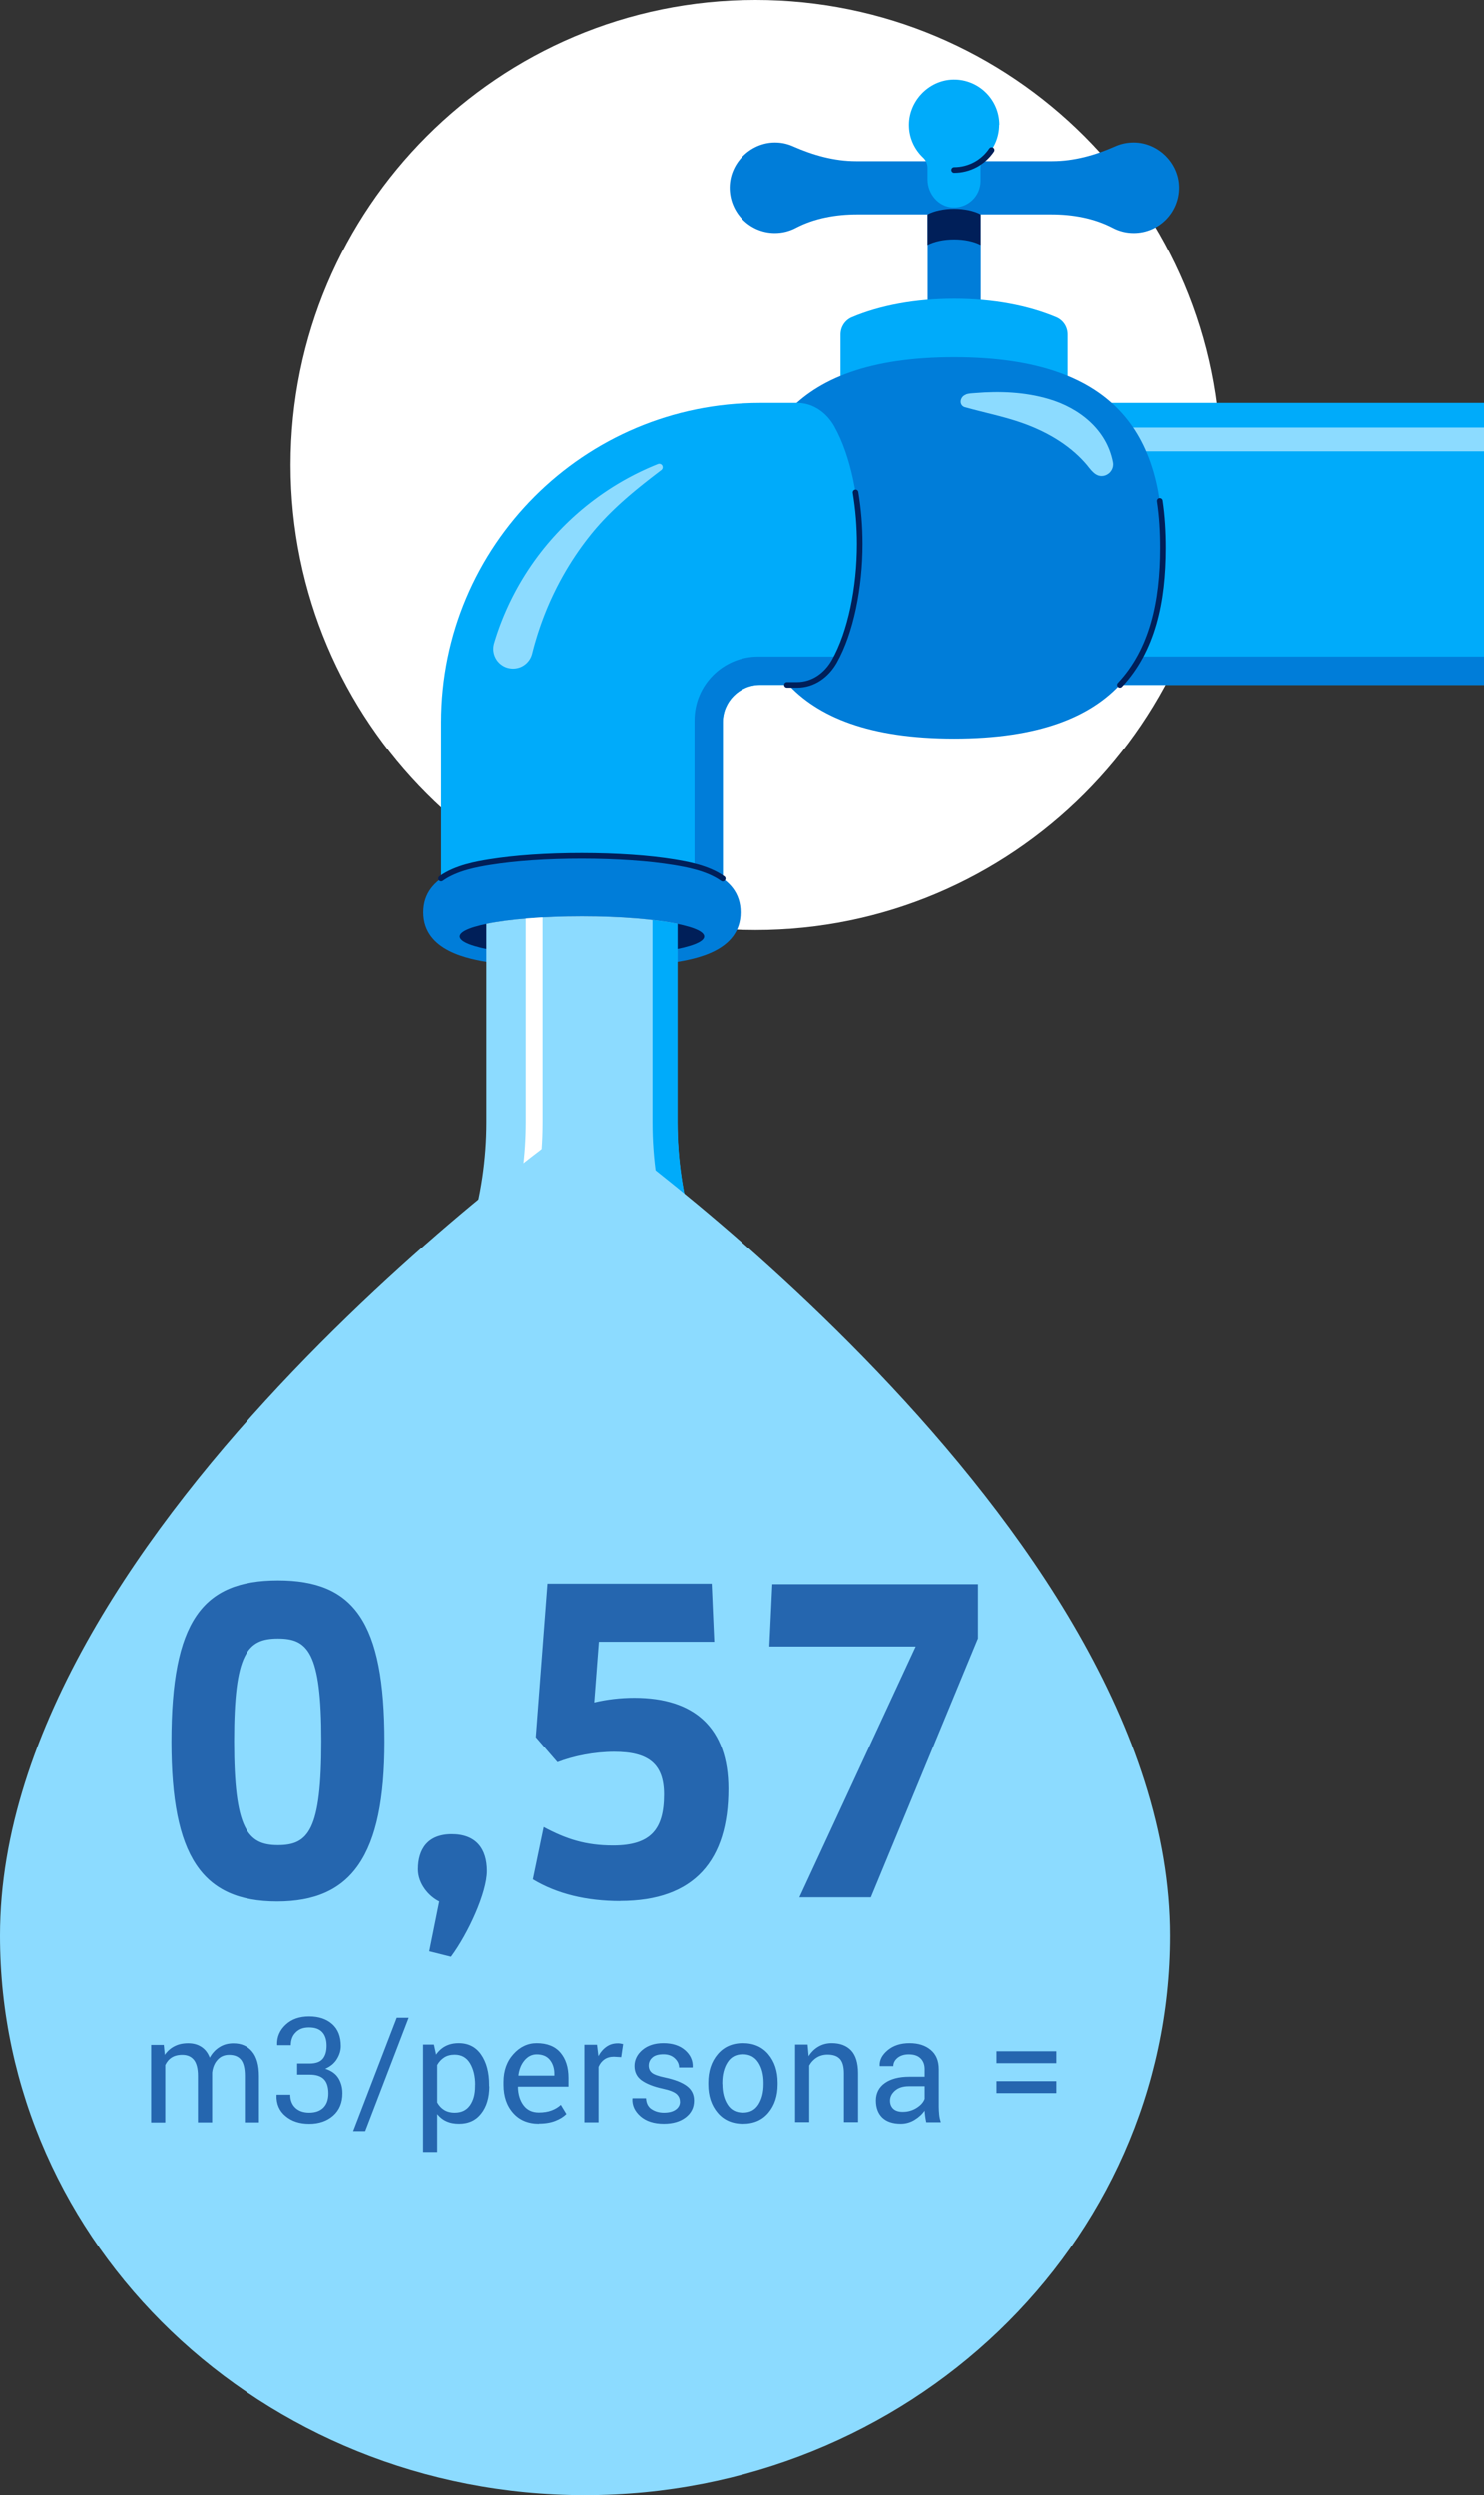 <svg id="Layer_2" xmlns="http://www.w3.org/2000/svg" version="1.1" viewBox="0 0 176.37 296.46"><rect x="0" y="0" width="176.37" height="296.46" fill="#333333" stroke="none"/><defs><style>.st0{fill:none;stroke:#001f59;stroke-linecap:round;stroke-linejoin:round;stroke-width:.67px}.st1{fill:#001f59}.st3{fill:#fff}.st4{fill:#00abfa}.st5{fill:#007dd9}.st6{fill:#8cdbff}</style></defs><g id="Layer_1-2"><path class="st3" d="M89.79 110.5c30.51 0 55.25-24.74 55.25-55.25S120.31 0 89.79 0 34.54 24.74 34.54 55.25s24.74 55.25 55.25 55.25"/><path class="st4" d="M125.92 47.88h50.45v33.49h-50.45V47.88Z"/><path class="st5" d="M125.92 78.01h50.45v3.36h-50.45v-3.36Z"/><path class="st6" d="M125.92 50.81h50.45v2.82h-50.45v-2.82Z"/><path class="st5" d="M134.4 16.93c-.67.04-1.3.19-1.88.45-2.37 1.05-4.88 1.76-7.48 1.76h-23.3c-2.59 0-5.1-.71-7.48-1.76-.58-.26-1.22-.42-1.88-.45-2.99-.16-5.62 2.3-5.66 5.29-.04 2.97 2.33 5.42 5.3 5.46h.08c.89 0 1.74-.22 2.48-.61 2.24-1.17 4.79-1.61 7.31-1.61h23.03c2.52 0 5.07.44 7.31 1.61.74.39 1.58.61 2.48.61 3 0 5.42-2.45 5.38-5.46-.04-2.99-2.68-5.45-5.66-5.29"/><path class="st4" d="M118.76 14.82c0-2.99-2.45-5.41-5.45-5.37-2.99.04-5.44 2.67-5.28 5.66.07 1.42.71 2.7 1.68 3.61.33.31.52.75.52 1.21v1.38c0 1.71 1.28 3.24 2.98 3.33 1.82.09 3.32-1.35 3.32-3.15v-1.56c0-.45.18-.89.51-1.2 1.04-.98 1.7-2.37 1.7-3.91"/><path class="st0" d="M117.84 17.82c-1 1.48-2.66 2.37-4.45 2.37"/><path class="st5" d="M110.24 25.46h6.31V43.6h-6.31V25.46Z"/><path class="st1" d="M116.54 25.46v3.64c-.81-.42-1.92-.66-3.15-.66s-2.34.24-3.16.66v-3.64c.82-.42 1.92-.66 3.16-.66s2.34.24 3.15.66"/><path class="st4" d="M99.9 44.7v-4.95c0-.89.52-1.69 1.33-2.04 3.32-1.41 7.53-2.21 12.17-2.21s8.83.81 12.14 2.21c.81.35 1.33 1.15 1.33 2.04v4.95H99.89h.01Z"/><path class="st5" d="M113.39 42.45c-20.05 0-24.78 10.14-24.78 22.65s4.73 22.65 24.78 22.65 24.78-10.14 24.78-22.65-4.73-22.65-24.78-22.65"/><path class="st6" d="M114.78 46.88c.35-.14.79-.14 1.14-.17 2.91-.24 5.89-.12 8.7.71 3.62 1.06 6.88 3.62 7.62 7.49.15.76-.35 1.48-1.1 1.63-1.01.19-1.56-.81-2.13-1.46-2.03-2.32-4.8-3.87-7.69-4.87-2.17-.75-4.42-1.19-6.62-1.81h-.02c-.48-.13-.63-.63-.42-1.05.11-.23.3-.37.52-.46"/><path class="st0" d="M133.07 81.37c3.87-4.12 5.1-9.88 5.1-16.27 0-1.93-.11-3.8-.38-5.58"/><path class="st4" d="M99.17 50.69c-.93-1.65-2.53-2.81-4.43-2.81h-4.38c-20.95 0-37.94 16.98-37.94 37.94v25.46h33.49V85.82c0-2.46 1.99-4.45 4.45-4.45h4.38c1.9 0 3.5-1.16 4.43-2.81 1.93-3.43 3.01-8.75 3.01-13.93s-1.08-10.5-3.01-13.93"/><path class="st5" d="M99.45 78.01c-.09.19-.18.37-.28.54-.93 1.65-2.53 2.81-4.43 2.81h-4.39c-2.45 0-4.45 1.99-4.45 4.45v25.45h-3.36V85.57c0-4.17 3.39-7.56 7.57-7.56h9.34Z"/><path class="st6" d="M58.75 76.31c1.43-4.75 3.95-9.16 7.31-12.8 3.35-3.65 7.53-6.54 12.14-8.37.21-.08.45.02.53.23.07.17.01.37-.13.48l-.09.07c-3.1 2.36-6.03 4.73-8.46 7.81-3.24 4.1-5.53 8.83-6.81 13.94a2.339 2.339 0 0 1-2.84 1.7h-.01a2.339 2.339 0 0 1-1.7-2.84v-.01c0-.03.02-.06.03-.1l.03-.11Z"/><path class="st0" d="M93.53 81.37h1.21c1.9 0 3.5-1.16 4.43-2.81 1.93-3.43 3.01-8.75 3.01-13.93 0-2.06-.17-4.14-.5-6.12"/><path class="st5" d="M69.16 101.68c-4.11 0-8.01.27-10.98.76-2.36.39-7.88 1.3-7.88 5.96s5.52 5.57 7.88 5.96c2.97.49 6.87.76 10.98.76s8.01-.27 10.98-.76c2.36-.39 7.88-1.3 7.88-5.96s-5.52-5.57-7.88-5.96c-2.97-.49-6.87-.76-10.98-.76"/><path class="st1" d="M69.16 108.88c-8.03 0-14.53 1.07-14.53 2.39s6.51 2.39 14.53 2.39 14.53-1.07 14.53-2.39-6.51-2.39-14.53-2.39"/><path class="st0" d="M52.42 104.38c1.81-1.29 4.35-1.71 5.76-1.94 1.49-.24 3.2-.43 5.06-.56 1.86-.13 3.86-.19 5.91-.19 4.11 0 8.01.27 10.98.76 1.41.24 3.94.65 5.76 1.94"/><path class="st6" d="M50.3 158.2c4.89-7.38 7.5-16.03 7.5-24.88v-23.55c2.66-.55 6.76-.9 11.35-.9s8.69.35 11.35.9v23.55c0 8.85 2.61 17.5 7.5 24.88H50.29Z"/><path class="st4" d="M88.02 158.2h-2.98c-4.9-7.38-7.5-16.03-7.5-24.88v-24.01c1.12.13 2.13.29 2.98.46v23.54c0 8.85 2.61 17.51 7.5 24.88"/><path class="st3" d="M64.48 109.01v24.31c0 8.86-2.53 17.45-7.31 24.88h-2.38c.5-.75 1.3-2.04 1.69-2.71 3.93-6.72 6-14.34 6-22.18v-24.17c.64-.05 1.31-.1 2.01-.14"/><path class="st6" d="M69.51 132.73S0 180.99 0 229.98c0 36.71 31.12 66.48 69.51 66.48s69.51-29.76 69.51-66.48c0-49-69.51-97.26-69.51-97.26"/><path d="m19.46 242.93.12 1.21c.3-.44.68-.78 1.15-1.02.46-.24 1-.36 1.62-.36s1.14.14 1.58.43c.44.28.77.71.99 1.28.29-.52.67-.94 1.15-1.24.48-.31 1.03-.46 1.67-.46.94 0 1.68.32 2.22.97.55.65.82 1.62.82 2.91v5.52H29.1v-5.53c0-.91-.16-1.55-.47-1.93-.31-.38-.78-.57-1.4-.57-.57 0-1.04.2-1.39.6-.36.4-.56.9-.63 1.51v5.92h-1.69v-5.53c0-.86-.16-1.5-.48-1.9s-.78-.6-1.38-.6c-.51 0-.93.11-1.26.32s-.58.51-.76.89v6.83h-1.68v-9.22h1.5v-.03Zm15.85 2.24h1.47c.75 0 1.27-.19 1.58-.56s.46-.89.46-1.56c0-.71-.18-1.25-.53-1.62s-.87-.55-1.56-.55-1.18.19-1.57.58c-.39.38-.59.89-.59 1.53h-1.61l-.02-.05c-.03-.94.31-1.73 1.02-2.39s1.63-.98 2.78-.98 2.06.31 2.75.92c.68.61 1.02 1.48 1.02 2.61 0 .51-.15 1.02-.46 1.53-.31.51-.78.9-1.39 1.16.75.24 1.27.63 1.58 1.15.31.52.46 1.11.46 1.76 0 1.13-.37 2.02-1.11 2.67s-1.69.97-2.84.97-2.07-.3-2.81-.92c-.74-.61-1.1-1.44-1.07-2.49l.03-.05h1.6c0 .65.2 1.17.6 1.55.4.38.95.58 1.65.58s1.27-.19 1.67-.58.61-.95.61-1.71-.18-1.33-.54-1.69-.92-.54-1.7-.54h-1.47v-1.32Zm8.09 8.04h-1.43l5.18-13.48h1.42l-5.17 13.48Zm14.75-5.32c0 1.33-.32 2.4-.96 3.22s-1.51 1.22-2.63 1.22c-.57 0-1.07-.09-1.5-.29-.43-.19-.79-.48-1.1-.86v4.51h-1.68v-12.77h1.29l.26 1.19c.3-.44.68-.78 1.12-1.01.45-.23.97-.35 1.57-.35 1.14 0 2.03.45 2.66 1.36s.95 2.1.95 3.59v.18h.02Zm-1.68-.18c0-1.04-.21-1.9-.62-2.58s-1.02-1.01-1.82-1.01c-.48 0-.9.11-1.24.33s-.62.52-.83.9v4.45c.21.38.49.68.83.89s.76.32 1.25.32c.8 0 1.4-.29 1.81-.87s.61-1.33.61-2.25v-.18Zm7.57 4.62c-1.28 0-2.31-.43-3.06-1.28-.76-.86-1.14-1.97-1.14-3.33v-.38c0-1.31.39-2.41 1.17-3.28s1.71-1.31 2.77-1.31c1.24 0 2.19.38 2.82 1.12.64.75.96 1.75.96 3v1.05h-5.98l-.03.04c.02.88.24 1.61.67 2.18.43.57 1.04.85 1.82.85.57 0 1.07-.08 1.5-.24s.8-.38 1.11-.67l.66 1.09c-.33.33-.76.6-1.3.81-.54.22-1.19.33-1.96.33v.02Zm-.26-8.25c-.56 0-1.04.24-1.44.71-.4.47-.64 1.07-.73 1.78l.02.04h4.25v-.22c0-.66-.18-1.21-.53-1.65-.35-.44-.88-.66-1.57-.66Zm10.03.33-.86-.05c-.44 0-.82.11-1.12.32s-.54.51-.7.89v6.59h-1.68v-9.22h1.5l.16 1.35c.26-.48.58-.85.97-1.12.38-.27.83-.4 1.33-.4.12 0 .24 0 .36.03.11.02.21.04.28.06l-.23 1.56h-.01Zm6.99 5.28c0-.37-.14-.67-.42-.91s-.81-.45-1.6-.62c-1.12-.24-1.96-.58-2.53-.99s-.85-.99-.85-1.71.32-1.39.96-1.92 1.47-.79 2.49-.79c1.07 0 1.93.28 2.56.83s.94 1.22.91 2.01l-.02.05h-1.6c0-.4-.17-.77-.51-1.09-.34-.32-.79-.48-1.34-.48-.6 0-1.04.13-1.33.39s-.43.58-.43.95.13.65.38.86c.26.21.78.4 1.56.56 1.17.25 2.03.59 2.6 1.02.57.43.85 1 .85 1.73 0 .82-.33 1.48-.99 1.99s-1.53.76-2.6.76c-1.18 0-2.1-.3-2.78-.89-.68-.6-1-1.29-.96-2.09l.02-.05h1.6c.03.59.25 1.03.67 1.3s.9.41 1.46.41c.6 0 1.06-.12 1.4-.36.34-.24.51-.56.51-.95h-.01Zm3.37-2.24c0-1.36.37-2.49 1.11-3.37.74-.88 1.74-1.33 3.01-1.33s2.29.44 3.03 1.32 1.11 2.01 1.11 3.38v.19c0 1.38-.37 2.5-1.11 3.38s-1.75 1.31-3.02 1.31-2.28-.44-3.02-1.32-1.11-2-1.11-3.37v-.19Zm1.68.18c0 .98.21 1.78.62 2.42s1.02.95 1.84.95 1.41-.32 1.82-.95c.41-.64.62-1.44.62-2.42v-.19c0-.96-.21-1.77-.63-2.41s-1.03-.96-1.84-.96-1.41.32-1.82.96c-.41.64-.62 1.45-.62 2.41v.19Zm10.14-4.7.12 1.37c.31-.49.69-.87 1.16-1.14.46-.27.99-.41 1.58-.41.99 0 1.76.29 2.31.87.54.58.82 1.48.82 2.7v5.82h-1.68v-5.79c0-.81-.16-1.39-.48-1.73s-.81-.51-1.47-.51c-.48 0-.91.12-1.28.35-.37.23-.67.55-.89.95v6.73H94.5v-9.22H96Zm14.09 9.22c-.06-.28-.1-.52-.13-.74s-.05-.43-.06-.64c-.31.44-.72.81-1.22 1.11s-1.04.45-1.62.45c-.96 0-1.69-.25-2.2-.74-.5-.49-.75-1.17-.75-2.03s.36-1.57 1.07-2.07 1.68-.75 2.9-.75h1.82v-.91c0-.54-.17-.97-.49-1.28-.33-.32-.8-.47-1.4-.47-.54 0-.98.14-1.32.41-.34.28-.51.61-.51.99h-1.6l-.02-.05c-.03-.67.28-1.28.95-1.84s1.53-.84 2.59-.84 1.89.27 2.52.8c.64.53.96 1.3.96 2.3v4.44c0 .33.02.65.05.96.03.31.1.61.19.9h-1.73Zm-2.79-1.24c.61 0 1.16-.16 1.65-.47s.81-.67.95-1.07v-1.5h-1.88c-.68 0-1.22.17-1.62.51s-.61.74-.61 1.2c0 .41.13.73.38.97.26.24.63.36 1.13.36Zm18.24-5.78h-7.11v-1.42h7.11v1.42Zm0 3.56h-7.11v-1.42h7.11v1.42Zm-92.6-22.77c-8.94 0-12.56-5.41-12.56-18.97 0-14.3 3.67-19.17 12.66-19.17s12.66 4.87 12.66 19.17c0 13.56-3.92 18.97-12.76 18.97Zm.1-31.23c-3.63 0-5.21 1.74-5.21 12.17s1.59 12.37 5.21 12.37 5.16-1.74 5.16-12.37-1.64-12.17-5.16-12.17Zm24.83 27.61c0 2.58-2.24 7.45-4.27 10.18l-2.58-.65 1.19-5.91c-1.24-.6-2.53-2.09-2.53-3.82 0-2.38 1.14-4.17 4.02-4.17s4.17 1.74 4.17 4.37Zm15.84 3.57c-3.97 0-7.5-.84-10.38-2.58l1.29-6.21c2.68 1.44 5.02 2.19 8.24 2.19 4.52 0 6.06-1.94 6.06-6.06 0-3.67-1.89-5.07-5.91-5.07-2.33 0-4.87.5-6.75 1.24l-2.58-2.98 1.39-18.23h19.52l.3 6.9H71.17l-.55 7.2c1.49-.35 3.08-.55 4.77-.55 7.15 0 11.17 3.58 11.17 10.83 0 8.44-3.97 13.31-12.86 13.31Zm42.51-31.18-12.71 30.74h-8.49l13.81-29.8H91.44l.35-7.4h24.43v6.46Z" style="fill:#2566af"/></g></svg>